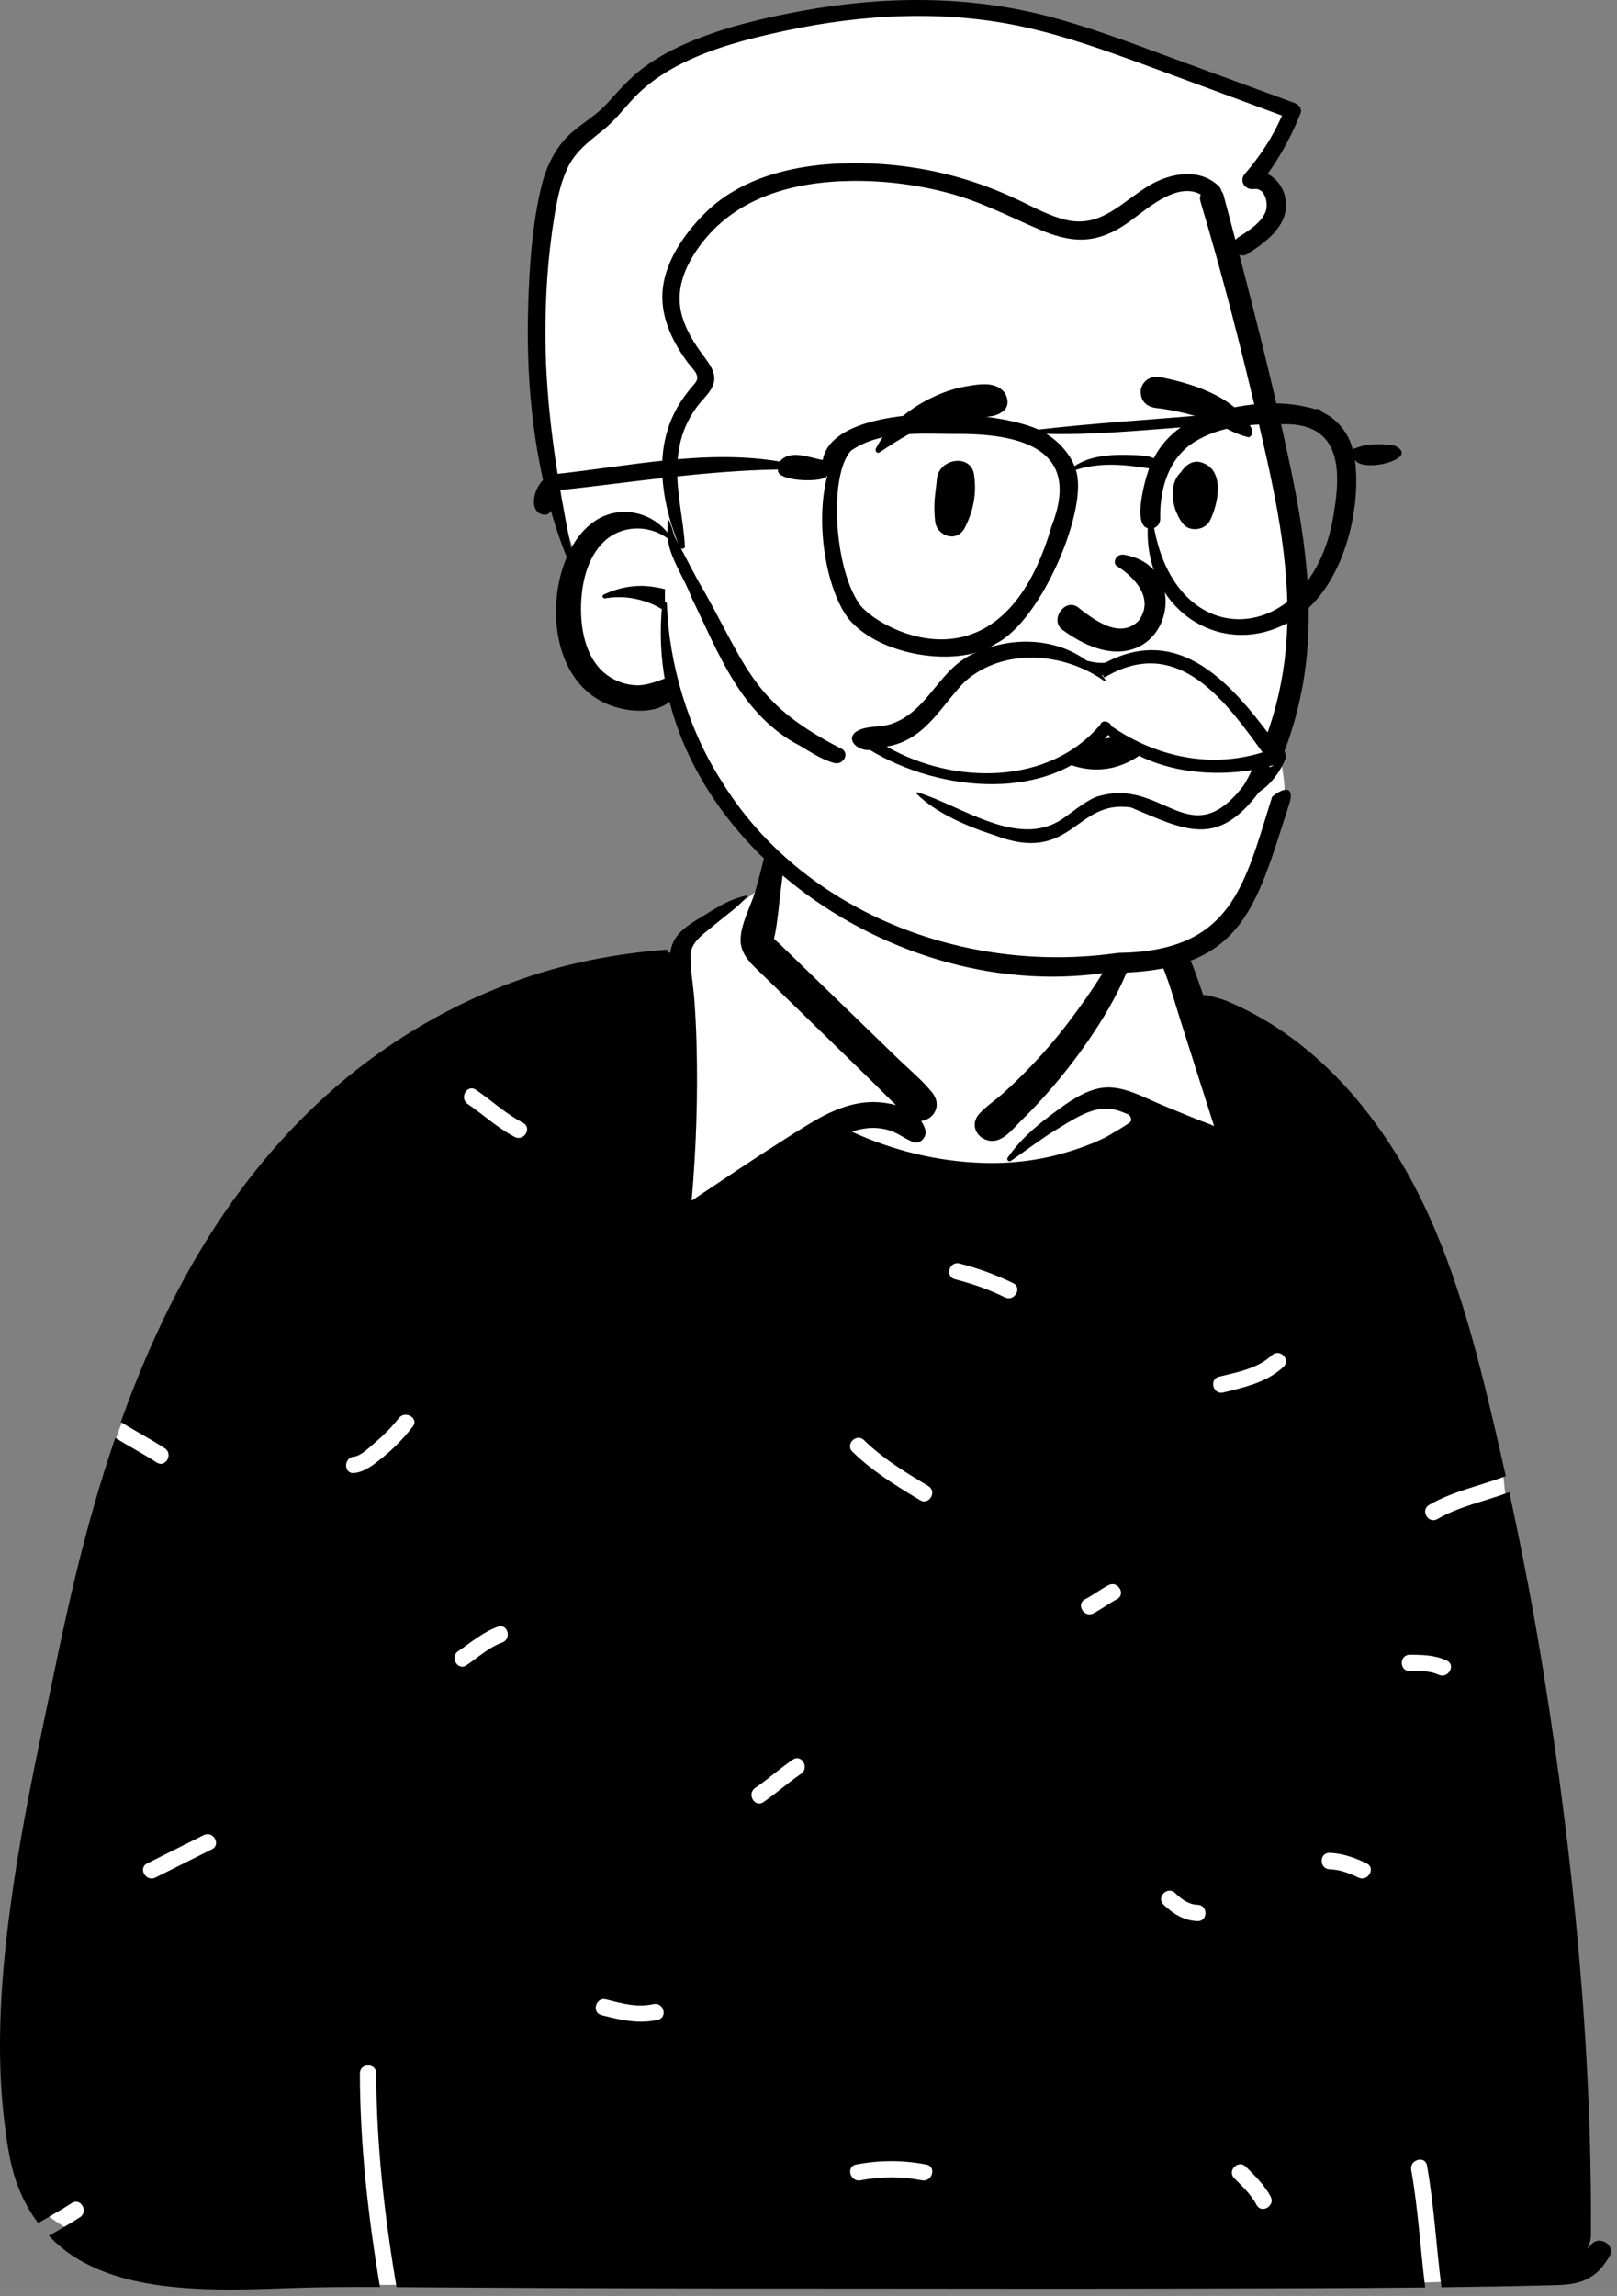 <svg width="167" height="237" viewBox="0 0 167 237" fill="none" xmlns="http://www.w3.org/2000/svg">
<rect x="0" y="0" width="167" height="237" fill="#808080" stroke="none"/>
<path fill-rule="evenodd" clip-rule="evenodd" d="M18.544 235.426C31.48 235.788 43.7 236.188 56.612 235.426C77.273 234.148 137.906 236.452 151.234 235.426C152.24 235.349 155.699 236.452 155.771 235.426C156.357 228.281 156.737 155.991 154.996 151.017C153.255 146.043 144.664 122.132 133.716 110.983C130.663 107.971 126.018 106.804 123.452 103.323C121.239 99.527 121.411 97.299 119.226 95.302C118.278 94.436 116.042 94.084 114.38 92.882C112.71 91.221 114.292 87.564 113.606 85.251C112.192 79.476 106.985 75.771 101.294 74.897C93.384 73.004 85.033 74.794 81.244 81.01C79.833 83.324 80.584 86.136 78.849 89.844C78.973 92.646 75.703 93.323 73.749 94.433L69.868 98.357C57.91 105.088 43.843 108.722 33.365 117.765C24.458 126.805 15.597 137.254 11.645 149.485C10.827 152.818 10.56 156.262 10.221 159.668C9.253 169.62 6.557 179.279 4.237 188.973C1.592 201.187 -0.873 214.152 2.692 226.482C3.719 229.091 16.204 235.304 18.544 235.426Z" fill="white"/>
<path fill-rule="evenodd" clip-rule="evenodd" d="M80.558 82.005C80.662 81.667 81.108 81.762 81.142 82.084C81.478 85.271 81.055 88.602 80.65 91.768C80.455 93.296 80.343 94.885 80.047 96.392C80.009 96.553 79.973 96.715 79.939 96.876C80.037 97.049 80.324 97.244 80.461 97.377L81.058 97.957L82.253 99.114C84.592 101.38 86.93 103.648 89.269 105.913L92.702 109.242C93.879 110.383 95.216 111.476 96.249 112.749C96.809 113.439 96.936 114.287 96.385 115.027C96.112 115.392 95.622 115.659 95.125 115.714C95.32 115.984 95.47 116.291 95.565 116.631C95.759 117.324 95.058 118.176 94.312 117.886C93.465 117.561 92.766 116.977 91.903 116.698C91.033 116.415 90.087 116.361 89.184 116.512C88.77 116.582 88.365 116.686 87.97 116.817C92.197 118.764 96.771 119.882 101.436 120.042C102.387 120.074 103.335 120.061 104.28 119.998C105.869 119.894 107.446 119.653 108.997 119.264C110.216 118.958 111.423 118.573 112.593 118.108C113.168 117.88 113.736 117.629 114.285 117.343L114.334 117.315C114.458 117.237 116.753 115.935 116.793 115.739C116.833 115.543 116.833 115.475 116.759 115.305C116.709 115.191 116.615 115.095 116.477 115.017C115.767 114.714 115.033 114.432 114.258 114.426C112.475 114.416 110.529 115.735 109.054 116.633C107.434 117.62 105.944 118.774 104.385 119.844C104.349 119.869 104.309 119.879 104.271 119.879C104.107 119.879 103.954 119.676 104.06 119.518C105.177 117.872 106.686 116.501 108.263 115.305L108.899 114.828C110.344 113.75 112.034 112.556 113.791 112.296C115.944 111.979 118.192 113.321 120.112 114.107L123.513 115.5C124.12 115.747 124.779 115.959 125.389 116.24L123.964 111.778C123.252 109.548 122.542 107.316 121.838 105.083L121.702 104.645C121.001 102.379 120.358 100.021 119.191 97.95C118.912 97.453 118.593 96.986 118.278 96.514C117.951 96.026 117.828 95.488 117.416 95.052C116.601 94.188 115.432 93.68 114.317 93.349C114.044 93.268 114.125 92.909 114.38 92.882C115.525 92.761 116.617 93.028 117.651 93.511L118.081 93.716C119.059 94.179 120.013 94.61 120.739 95.441C122.396 97.339 123.256 99.728 124.046 102.087L124.257 102.72C124.553 102.623 126.562 103.236 126.813 103.381C134.345 106.567 140.147 112.497 144.389 119.446C149.037 127.061 151.568 135.762 153.657 144.373C154.302 147.03 154.919 149.696 155.511 152.367C152.872 153.383 150.066 153.915 147.596 155.346C146.654 155.891 147.504 157.353 148.448 156.806C150.763 155.466 153.399 154.97 155.876 154.029C157.219 160.214 158.414 166.432 159.414 172.677C162.488 191.842 164.43 211.32 164.307 230.747C164.305 231.177 164.178 231.656 163.944 232.068C164.081 232.001 164.189 231.92 164.25 231.823C165.03 230.599 166.984 231.735 166.2 232.965L166.086 233.143C165.497 234.05 164.948 234.743 163.914 235.255C162.873 235.771 161.744 235.858 160.595 235.888C156.689 235.99 152.78 236.057 148.87 236.106C148.333 231.921 148.115 227.697 147.376 223.537C147.187 222.468 145.557 222.921 145.747 223.987C146.46 228.004 146.689 232.082 147.187 236.126C138.827 236.216 130.462 236.217 122.109 236.241C110.788 236.274 99.469 236.25 88.148 236.244L83.297 236.242C70.219 236.242 57.142 236.2 44.064 236.113L40.954 236.092C39.717 228.795 38.875 221.437 38.859 214.023C38.857 212.935 37.167 212.933 37.169 214.023C37.185 221.429 38.018 228.788 39.243 236.082C36.147 236.068 33.052 236.08 29.956 236.19L28.38 236.246C25.226 236.354 22.067 236.42 18.919 236.169C15.425 235.888 11.89 235.245 8.757 233.599C7.346 232.856 6.104 231.906 5.042 230.79C6.121 230.161 7.216 229.559 8.262 228.875C9.168 228.281 8.322 226.817 7.409 227.415C6.282 228.152 5.097 228.795 3.937 229.477C3.097 228.355 2.408 227.111 1.885 225.768C1.058 223.648 0.739 221.368 0.463 219.123C0.135 216.479 0 213.814 0 211.151C0 205.55 0.589 199.966 1.411 194.433C2.198 189.132 3.237 183.874 4.335 178.633L4.485 177.918C5.569 172.765 6.602 167.598 7.844 162.481C8.993 157.75 10.32 153.04 11.902 148.422C13.31 149.293 14.784 150.055 16.17 150.962C17.083 151.56 17.931 150.097 17.023 149.503C15.544 148.534 13.967 147.73 12.475 146.784C14.244 141.839 16.32 137.009 18.809 132.383C23.795 123.119 30.514 114.832 39.118 108.716C43.426 105.655 48.152 103.151 53.115 101.329C58.175 99.469 63.418 98.451 68.78 98.032C68.933 98.02 69.019 98.162 69.013 98.293L69.011 98.317L69.222 98.351C69.3 97.821 69.461 97.307 69.767 96.836C70.464 95.762 71.787 95.073 72.843 94.414L73.093 94.258C74.35 93.479 75.677 92.711 77.138 92.438C77.189 92.429 77.22 92.482 77.187 92.522C76.223 93.628 74.99 94.473 73.86 95.408L73.601 95.624C72.665 96.395 71.359 97.27 71.324 98.558C71.284 100.076 71.594 101.655 71.707 103.168C71.819 104.677 71.897 106.184 71.937 107.697C72.083 113.118 71.907 118.542 71.427 123.942L73.549 122.521C76.849 120.311 80.161 118.106 83.541 116.037C85.587 114.784 87.885 113.712 90.336 113.761C91.022 113.773 91.798 113.873 92.542 114.084C91.741 113.326 90.974 112.518 90.19 111.755C88.899 110.497 87.608 109.24 86.318 107.985L82.596 104.358L78.873 100.731C77.719 99.604 76.367 98.567 76.489 96.792C76.589 95.376 77.309 93.966 77.801 92.6C77.871 92.404 77.934 92.21 77.994 92.017C78.987 88.716 79.551 85.294 80.558 82.005ZM128.662 223.651C127.892 222.881 126.697 224.076 127.467 224.847L127.875 225.252C128.555 225.931 129.229 226.631 129.7 227.47L129.769 227.597C130.276 228.56 131.736 227.707 131.228 226.744C130.601 225.554 129.603 224.593 128.662 223.651ZM95.677 223.434C93.226 222.966 90.863 222.966 88.412 223.434C87.345 223.638 87.797 225.268 88.862 225.064C91.005 224.655 93.083 224.655 95.227 225.064C96.29 225.267 96.745 223.638 95.677 223.434ZM62.577 206.39C61.522 206.123 61.072 207.753 62.128 208.021L62.647 208.151C64.414 208.588 66.096 208.913 67.931 208.508C68.979 208.276 68.555 206.685 67.523 206.869L67.482 206.877C65.784 207.253 64.22 206.807 62.577 206.39ZM121.361 195.408C120.581 194.649 119.384 195.843 120.166 196.603C121.141 197.552 122.291 198.274 123.684 198.312C124.756 198.342 124.771 196.702 123.732 196.624L123.684 196.621C122.75 196.595 122.006 196.036 121.361 195.408ZM21.891 190.892C22.864 190.406 22.009 188.947 21.038 189.433L15.197 192.354C14.224 192.841 15.079 194.3 16.05 193.814L21.891 190.892ZM137.313 191.265C136.225 191.234 136.226 192.925 137.313 192.956C138.335 192.984 139.383 193.372 140.294 193.814C141.268 194.287 142.126 192.83 141.147 192.354C139.956 191.776 138.649 191.302 137.313 191.265ZM82.736 183.101C83.63 182.493 82.786 181.027 81.883 181.641C80.651 182.479 79.534 183.468 78.322 184.331L77.989 184.563C77.094 185.171 77.939 186.637 78.842 186.023C80.186 185.109 81.392 184.015 82.736 183.101ZM145.588 170.813C144.5 170.812 144.499 172.503 145.588 172.504L145.794 172.503C146.692 172.498 147.638 172.473 148.473 172.832L148.569 172.875C149.547 173.336 150.406 171.879 149.422 171.415C148.198 170.839 146.918 170.813 145.588 170.813ZM51.726 169.605L51.868 169.552C52.884 169.187 52.446 167.552 51.419 167.922C49.871 168.478 48.666 169.529 47.323 170.441C46.428 171.049 47.273 172.515 48.176 171.901C49.333 171.115 50.41 170.12 51.726 169.605ZM115.121 165.206L115.349 165.084C116.316 164.586 115.462 163.127 114.496 163.624C113.729 164.019 113.042 164.544 112.29 164.963L112.062 165.085C111.094 165.583 111.948 167.042 112.915 166.545C113.682 166.15 114.368 165.625 115.121 165.206ZM89.409 148.829L89.235 148.661C88.457 147.899 87.261 149.094 88.04 149.857C89.985 151.761 92.284 153.207 94.603 154.604L95.025 154.858C95.96 155.419 96.811 153.958 95.879 153.398L95.259 153.026C93.197 151.782 91.159 150.497 89.409 148.829ZM42.638 147.251C43.293 146.399 41.868 145.566 41.202 146.368L41.179 146.397C40.496 147.283 39.687 148.085 38.841 148.817L38.682 148.954C38.178 149.382 37.261 150.301 36.554 150.361C35.478 150.453 35.468 152.144 36.554 152.052C37.649 151.959 38.591 151.188 39.418 150.527C40.622 149.566 41.699 148.471 42.638 147.251ZM132.556 141.091C133.342 140.353 132.182 139.179 131.389 139.871L131.361 139.896C129.894 141.275 127.782 141.645 125.893 142.113C124.838 142.375 125.285 144.005 126.342 143.743L127.203 143.531C129.134 143.049 131.071 142.487 132.556 141.091ZM99.084 130.426C98.029 130.158 97.579 131.788 98.635 132.057C100.427 132.512 102.125 133.101 103.787 133.919C104.76 134.398 105.617 132.94 104.64 132.459C102.852 131.579 101.014 130.917 99.084 130.426ZM116.349 94.784C116.324 94.708 116.404 94.621 116.482 94.648C118.379 95.356 117.371 97.841 116.781 99.328L116.675 99.6C115.751 101.984 114.461 104.305 113.054 106.44C111.581 108.674 109.946 110.813 108.176 112.82C107.407 113.692 106.611 114.539 105.787 115.36L105.477 115.667C104.645 116.485 103.572 117.922 102.281 117.764C100.891 117.597 100.115 116.111 101.13 114.982C101.846 114.184 102.839 113.547 103.639 112.82C104.434 112.102 105.203 111.36 105.953 110.597C107.487 109.031 108.94 107.376 110.269 105.632C111.554 103.946 112.784 102.213 113.903 100.412L114.125 100.051C114.976 98.649 116.941 96.589 116.349 94.784ZM49.15 112.494C48.249 111.879 47.403 113.343 48.296 113.954C49.94 115.078 51.385 116.439 53.164 117.363C54.116 117.858 54.963 116.44 54.051 115.921L54.017 115.903C52.24 114.979 50.792 113.617 49.15 112.494Z" fill="black"/>
<path fill-rule="evenodd" clip-rule="evenodd" d="M106.354 96.265C101.665 96.292 97.679 94.961 94.638 92.759C90.844 91.405 86.266 89.317 83.486 87.126C82.401 87.402 81.104 86.25 80.274 85.642C75.114 81.787 71.063 76.144 69.863 70.492C68.01 72.832 65.374 72.929 62.848 71.766C57.554 68.763 57.752 62.438 59.658 57.713C55.651 48.718 52.873 24.974 58.99 15.391C60.241 13.957 62.078 13.1 63.399 11.629C64.576 10.345 65.695 9.032 67.063 8.015C71.239 4.836 78.431 3.143 82.935 2.347C101.734 -1.719 116.178 5.589 133.206 11.753C132.226 14.205 130.871 16.441 129.317 18.526C133.544 20.104 131.603 23.653 128.323 25.453L126.37 24.503C129.414 35.398 136.419 62.489 133.397 71.189C130.986 84.761 120.409 96.363 106.354 96.265Z" fill="white"/>
<path fill-rule="evenodd" clip-rule="evenodd" d="M82.76 1.133C91.221 -0.422 99.906 -0.502 108.264 1.685C112.527 2.801 116.653 4.367 120.784 5.888C125.1 7.478 129.419 9.058 133.737 10.643C134.124 10.785 134.499 11.229 134.323 11.675C133.438 13.917 132.306 16.012 130.914 17.958C132.028 18.513 132.79 19.722 132.817 21.088C132.863 23.476 130.632 25.05 128.85 26.207C128.541 26.408 128.239 26.405 127.991 26.285C129.895 33.547 131.72 40.835 133.265 48.181L133.368 48.675C134.906 56.105 135.905 63.687 134.451 71.216C133.204 77.668 130.312 83.897 125.787 88.704C121.369 93.398 115.441 96.353 109.027 97.012C103.077 97.623 95.989 96.245 92.016 91.402C91.788 91.124 92.072 90.697 92.412 90.888L92.786 91.097C95.599 92.651 98.522 93.973 101.709 94.54C105 95.125 108.35 95.059 111.612 94.316C124.146 91.459 131.647 79.261 132.79 67.059C133.514 59.327 131.841 51.642 130.102 44.155C128.285 36.326 126.298 28.537 123.99 20.838C123.903 20.551 123.919 20.293 124.005 20.075C121.459 18.678 118.261 21.777 116.338 23.094C115.046 23.978 113.635 24.622 112.054 24.722C110.396 24.826 108.773 24.302 107.268 23.657C104.19 22.338 101.303 20.828 98.045 19.951C94.797 19.077 91.443 18.646 88.079 18.677C82.003 18.732 75.93 20.325 72.213 25.456C70.658 27.602 69.677 30.07 70.465 32.709C70.886 34.121 71.678 35.405 72.547 36.586L72.834 36.973C73.575 37.979 74.183 38.965 73.421 40.203C72.996 40.894 72.357 41.453 71.888 42.117C71.47 42.707 71.101 43.343 70.811 44.006C70.244 45.302 70.001 46.695 69.951 48.101C69.85 50.903 70.579 53.602 70.737 56.383C70.756 56.727 70.302 56.718 70.192 56.457C68.924 53.447 68.093 49.856 68.483 46.577C68.668 45.019 69.136 43.519 69.899 42.146C70.337 41.357 70.871 40.626 71.454 39.938L71.661 39.701C71.936 39.381 72.142 39.081 71.916 38.595C71.726 38.186 71.3 37.79 71.029 37.423C69.348 35.147 68.072 32.44 68.48 29.549C68.881 26.708 70.755 24.068 72.734 22.075C77.15 17.628 84.001 16.635 89.99 16.88C93.506 17.024 97.017 17.644 100.365 18.727C102.017 19.261 103.632 19.912 105.2 20.657L105.55 20.825C107.006 21.53 108.451 22.297 110.031 22.685C113.675 23.58 115.8 20.89 118.621 19.188L118.76 19.105C120.939 17.842 123.899 17.322 125.868 19.213C126.028 19.368 126.113 19.537 126.139 19.705C126.243 19.831 126.326 19.988 126.377 20.18C126.784 21.707 127.188 23.235 127.591 24.763C127.66 24.671 127.748 24.586 127.861 24.513L128.349 24.198C129.262 23.605 130.233 22.914 130.68 21.926C131.036 21.137 130.718 19.403 129.557 19.509L129.504 19.515C128.578 19.641 127.918 18.691 128.581 17.928C130.146 16.123 131.447 14.118 132.406 11.934L125.887 9.521C123.714 8.717 121.54 7.914 119.365 7.114L118.175 6.676C114.204 5.219 110.21 3.796 106.081 2.858C97.85 0.989 89.266 1.425 81.057 3.185L80.564 3.291C77.11 4.045 73.611 4.959 70.442 6.543C68.864 7.332 67.366 8.292 66.079 9.503C64.753 10.749 63.723 12.272 62.299 13.419L61.521 14.042C60.312 15.017 59.232 15.972 58.55 17.481C57.853 19.025 57.517 20.73 57.246 22.392C56.572 26.511 56.306 30.696 56.331 34.868C56.376 42.22 57.546 49.414 58.985 56.589C59.997 54.742 61.582 53.181 63.757 52.895C66.102 52.588 68.407 53.769 69.518 55.859C69.561 55.94 69.46 56.018 69.394 55.956C67.485 54.156 64.367 54.055 62.424 55.868C60.59 57.58 60.025 60.365 60.006 62.771C59.986 65.248 60.599 68.19 62.745 69.719C63.633 70.351 64.717 70.729 65.809 70.74C66.946 70.751 68.023 70.246 69.087 69.9C69.894 69.637 70.388 70.558 70.093 71.209C70.036 71.336 69.972 71.454 69.904 71.567L70.481 72.517C72.213 75.36 73.979 78.149 76.291 80.593C77.622 82 79.034 83.328 80.584 84.492L80.806 84.657C81.374 85.073 82.215 85.928 82.954 85.956C83.578 85.981 83.921 85.663 84.357 86.307C84.542 86.58 84.527 86.998 84.357 87.272C83.244 89.072 80.967 87.319 79.791 86.416L79.65 86.308C77.992 85.044 76.421 83.645 75.04 82.08C72.562 79.272 70.346 75.936 69.33 72.285C67.612 73.898 64.376 73.48 62.412 72.548C57.19 70.07 56.493 62.741 58.373 57.906C58.422 57.778 58.476 57.651 58.531 57.524C55.272 49.352 54.275 40.262 54.551 31.529C54.68 27.47 54.954 23.211 55.911 19.252C56.328 17.53 57.048 15.888 58.203 14.532C59.476 13.039 61.311 12.191 62.636 10.742L62.928 10.422C64.042 9.196 65.103 7.997 66.448 6.994C67.919 5.899 69.542 5.042 71.228 4.33C74.899 2.78 78.851 1.853 82.76 1.133ZM62.332 61.388C63.875 60.651 65.589 60.324 67.291 60.555L67.465 60.579C68.937 60.798 71.427 61.409 71.713 63.055C71.81 63.614 71.473 64.227 70.834 64.209C70.032 64.186 69.614 63.78 69.008 63.327C68.424 62.889 67.786 62.519 67.105 62.255C65.621 61.68 64.062 61.493 62.493 61.768C62.277 61.806 62.105 61.496 62.332 61.388Z" fill="black"/>
<path fill-rule="evenodd" clip-rule="evenodd" d="M110.195 78.818C108.774 78.239 107.507 77.272 106.581 76.037C106.259 75.608 106.175 75.154 106.243 74.74C106.319 74.273 106.595 73.851 106.971 73.567C107.348 73.283 107.82 73.142 108.276 73.214C108.672 73.276 109.067 73.493 109.379 73.944L109.444 74.034C109.995 74.779 110.713 75.391 111.531 75.785C112.319 76.165 113.2 76.342 114.113 76.239C115.85 76.043 117.048 75.103 118.32 73.826C118.478 73.665 118.636 73.499 118.795 73.33C118.895 73.177 119.034 73.079 119.188 73.027C119.36 72.969 119.554 72.973 119.731 73.035C119.902 73.095 120.056 73.208 120.158 73.359C120.256 73.502 120.311 73.679 120.293 73.883C120.177 75.206 119.485 76.386 118.503 77.313C117.413 78.343 115.967 79.055 114.606 79.305C113.106 79.58 111.578 79.383 110.195 78.818ZM115.313 58.41C116.909 59.38 119.339 61.643 117.623 64.048C115.603 66.168 112.694 63.737 111.261 62.637C109.932 61.785 108.439 63.977 109.672 64.972C120.029 72.643 124.232 58.664 116.12 57.27C115.227 57.116 114.895 58.11 115.313 58.41ZM96.753 49.487C96.929 47.298 100.262 46.801 100.593 48.967C100.89 50.907 100.541 52.69 99.667 54.437C98.832 56.105 96.734 55.327 96.576 53.807C96.363 51.77 96.644 50.849 96.753 49.487ZM122.119 48.518C122.583 47.909 123.254 47.494 124.058 47.729C126.569 48.463 125.829 52.029 124.947 53.765C124.468 54.707 122.919 54.946 122.219 54.116C121.078 52.763 120.532 50.06 121.982 48.727C122.021 48.658 122.065 48.588 122.119 48.518ZM99.632 39.91L100.028 39.84C101.255 39.628 102.781 39.424 103.649 40.411C104.109 40.934 104.268 41.907 103.649 42.407C102.56 43.289 101.357 42.947 100.053 43.022C98.978 43.084 97.945 43.262 96.909 43.558C94.638 44.207 92.787 45.393 90.847 46.695C90.592 46.865 90.332 46.54 90.454 46.302C91.574 44.107 93.744 42.305 95.918 41.206C97.078 40.619 98.348 40.133 99.632 39.91ZM119.83 38.926L120.133 38.989C123.437 39.679 127.729 41.059 129.294 44.306C129.353 44.765 129.29 44.863 129.239 44.927L129.222 44.949C129.18 45.004 129.146 45.079 128.947 45.142C128.892 45.129 128.836 45.115 128.78 45.1C128.063 44.912 127.495 44.653 126.946 44.384L126.351 44.091C125.66 43.752 124.963 43.425 124.224 43.184C122.647 42.67 121.026 42.307 119.379 42.114C119.022 42.072 118.679 41.951 118.407 41.745C118.15 41.549 117.953 41.277 117.864 40.917C117.748 40.45 117.781 40.096 118.031 39.675C118.22 39.359 118.489 39.139 118.798 39.014C119.114 38.885 119.473 38.855 119.83 38.926Z" fill="black"/>
<path fill-rule="evenodd" clip-rule="evenodd" d="M69.175 56.59C70.668 56.59 71.28 60.068 71.28 60.068C75.077 66.618 78.733 73.151 85.255 77.658C92.496 80.561 99.618 85.504 107.868 86.046C111.587 85.656 112.678 82.25 117.271 83.448C120.202 84.161 123.492 85.565 126.201 83.536C128.491 82.039 130.103 79.77 132.078 77.936C132.179 77.605 132.835 81.097 132.636 82.278L132.483 82.948C131.26 88.353 130.023 94.713 124.55 97.684C122.883 98.563 120.544 99.411 118.693 98.915C108.916 100.475 98.311 99.334 89.746 94.455C86.73 93.671 84.487 91.266 82.112 89.448C76.305 84.359 69.648 77.912 69.028 70.181C68.408 62.45 68.684 56.59 69.175 56.59ZM98.716 71.856C102.043 66.51 108.655 67.378 113.799 69.814C116.641 67.883 120.391 68.239 123.474 69.599L123.473 69.6C126.314 71.155 128.465 73.707 130.442 76.148C130.923 76.797 131.115 77.668 130.438 77.988C127.251 80.616 120.629 79.074 117.623 77.12C115.455 76.945 115.931 73.865 113.428 76.021C111.758 77.591 109.66 78.565 107.381 79.142C102.286 80.892 97.595 80.601 93.158 77.873C92.587 77.818 90.249 76.495 91.08 76.024C91.983 76.268 96.99 73.394 98.716 71.856Z" fill="white"/>
<path fill-rule="evenodd" clip-rule="evenodd" d="M68.397 62.338C68.431 62.057 68.867 62.043 68.877 62.338C69.079 68.523 71.093 75.305 74.498 80.6C82.681 93.968 99.384 100.664 115.461 98.364C127.209 98.204 128.464 91.544 131.384 82.245C132.9 81 133.645 81.446 133.174 82.906C129.554 94.127 128.314 100.563 113.992 100.441C90.994 103.725 66.054 84.913 68.397 62.338ZM100.888 67.326C104.64 65.65 109.105 65.886 112.239 68.204L112.46 68.254C113.009 68.377 113.535 68.47 114.152 68.407C122.445 64.04 127.982 71.657 132.234 77.36C132.555 77.371 132.816 77.623 132.729 77.918L132.865 78.063C132.33 79.5 131.362 80.888 130.039 81.759C125.7 87.539 122.46 85.732 116.807 83.352C110.994 82.482 110.759 89.336 102.65 86.196L102.344 86.097C99.676 85.215 96.613 83.878 94.674 81.946C94.61 81.883 94.672 81.761 94.769 81.793C99.269 83.15 105.055 87.581 109.636 84.595C110.793 83.818 111.834 82.874 113.128 82.289C120.517 79.816 123.114 89.584 129.58 79.443C124.315 80.36 118.381 79.448 114.445 75.862C108.562 82.95 97.111 81.814 89.83 77.411C88.834 77.555 87.361 76.57 88.278 75.632C89.281 74.834 90.868 75.147 92.101 74.714C96.037 73.313 96.966 68.848 100.888 67.326ZM114.042 70.29C109.883 67.331 103.664 66.832 99.684 70.323C97.198 72.821 95.586 76.404 91.579 77.065C98.46 81.027 108.347 81.094 113.645 74.789C113.812 74.244 114.674 74.479 114.778 74.953C118.572 77.601 123.424 79.008 128.15 78.196C128.912 78.071 129.664 77.893 130.397 77.665L129.7 76.706C125.991 71.63 121.221 65.719 114.148 69.894C113.988 69.975 113.92 69.768 113.9 69.661L113.813 69.725C113.876 69.856 114.397 70.288 114.042 70.29ZM131.07 79.104C131.105 79.135 131.134 79.169 131.158 79.204C131.274 79.144 131.395 79.082 131.519 79.023L131.485 78.999C131.352 79.036 131.213 79.071 131.07 79.104ZM68.933 54.663L68.931 54.46C68.931 52.418 69.48 54.992 69.726 55.498C70.785 57.405 71.67 59.292 72.791 61.151C77.289 69.246 77.985 72.754 87.048 77.365C87.721 77.942 87.014 78.977 86.177 78.764C84.926 78.446 83.747 77.649 82.657 77.006C76.486 73.822 74.184 67.327 71.415 61.674C70.602 59.432 68.727 57.041 68.933 54.663Z" fill="black"/>
<path fill-rule="evenodd" clip-rule="evenodd" d="M137.766 52.898C135.751 66.528 121.691 68.035 119.193 54.504C119.593 54.328 119.882 53.983 119.822 53.311C119.808 50.363 120.723 47.246 123.382 45.606C126.129 43.914 129.345 43.746 132.525 43.789C138.593 43.645 138.465 48.718 137.766 52.898ZM116.991 46.97C115.087 46.89 112.678 46.957 110.972 48.118C110.503 46.855 109.284 45.505 108.053 44.784C112.629 44.918 117.34 44.468 121.951 44.118C120.847 44.87 119.82 46.001 119.153 47.308C118.534 46.978 117.647 47.009 116.991 46.97ZM108.597 54.343C103.317 72.527 90.135 64.601 88.698 62.271C86.106 58.414 85.619 49.04 87.876 46.534C91.109 44.267 95.684 44.851 99.502 44.795C106.516 44.89 111.498 46.989 108.597 54.343ZM144.001 45.98C142.566 45.792 141.033 45.754 139.699 46.386C139.288 44.64 137.999 43.18 136.543 42.537C136.367 42.316 136.393 42.197 135.791 42.231C132.095 41.119 127.959 41.707 124.407 42.847C118.798 43.319 112.913 43.692 107.256 44.343C101.957 41.963 85.965 41.614 84.972 47.481C83.722 47.294 81.593 46.31 80.542 47.645C72.837 46.338 64.875 48.154 57.137 48.963C55.189 49.322 54.186 53.19 56.397 53.137C57.64 52.799 56.359 50.728 58.032 50.573C65.499 49.757 72.802 48.6 80.345 48.464C80.082 49.767 85.334 49.852 85.411 49.091C85.422 49.097 85.434 49.1 85.446 49.106C84.148 53.943 85.319 60.906 87.664 63.906C90.95 67.834 99.199 68.961 102.857 66.433C107.575 64.101 112.483 52.391 111.105 48.501C113.607 47.708 116.081 47.946 118.677 48.35C118.083 50.03 117.057 54.166 118.533 54.525C118.262 62.736 125.732 67.859 132.618 64.491C138.578 61.692 140.662 52.832 139.933 47.455C140.675 48.889 146.905 47.328 144.001 45.98Z" fill="black"/>
</svg>
